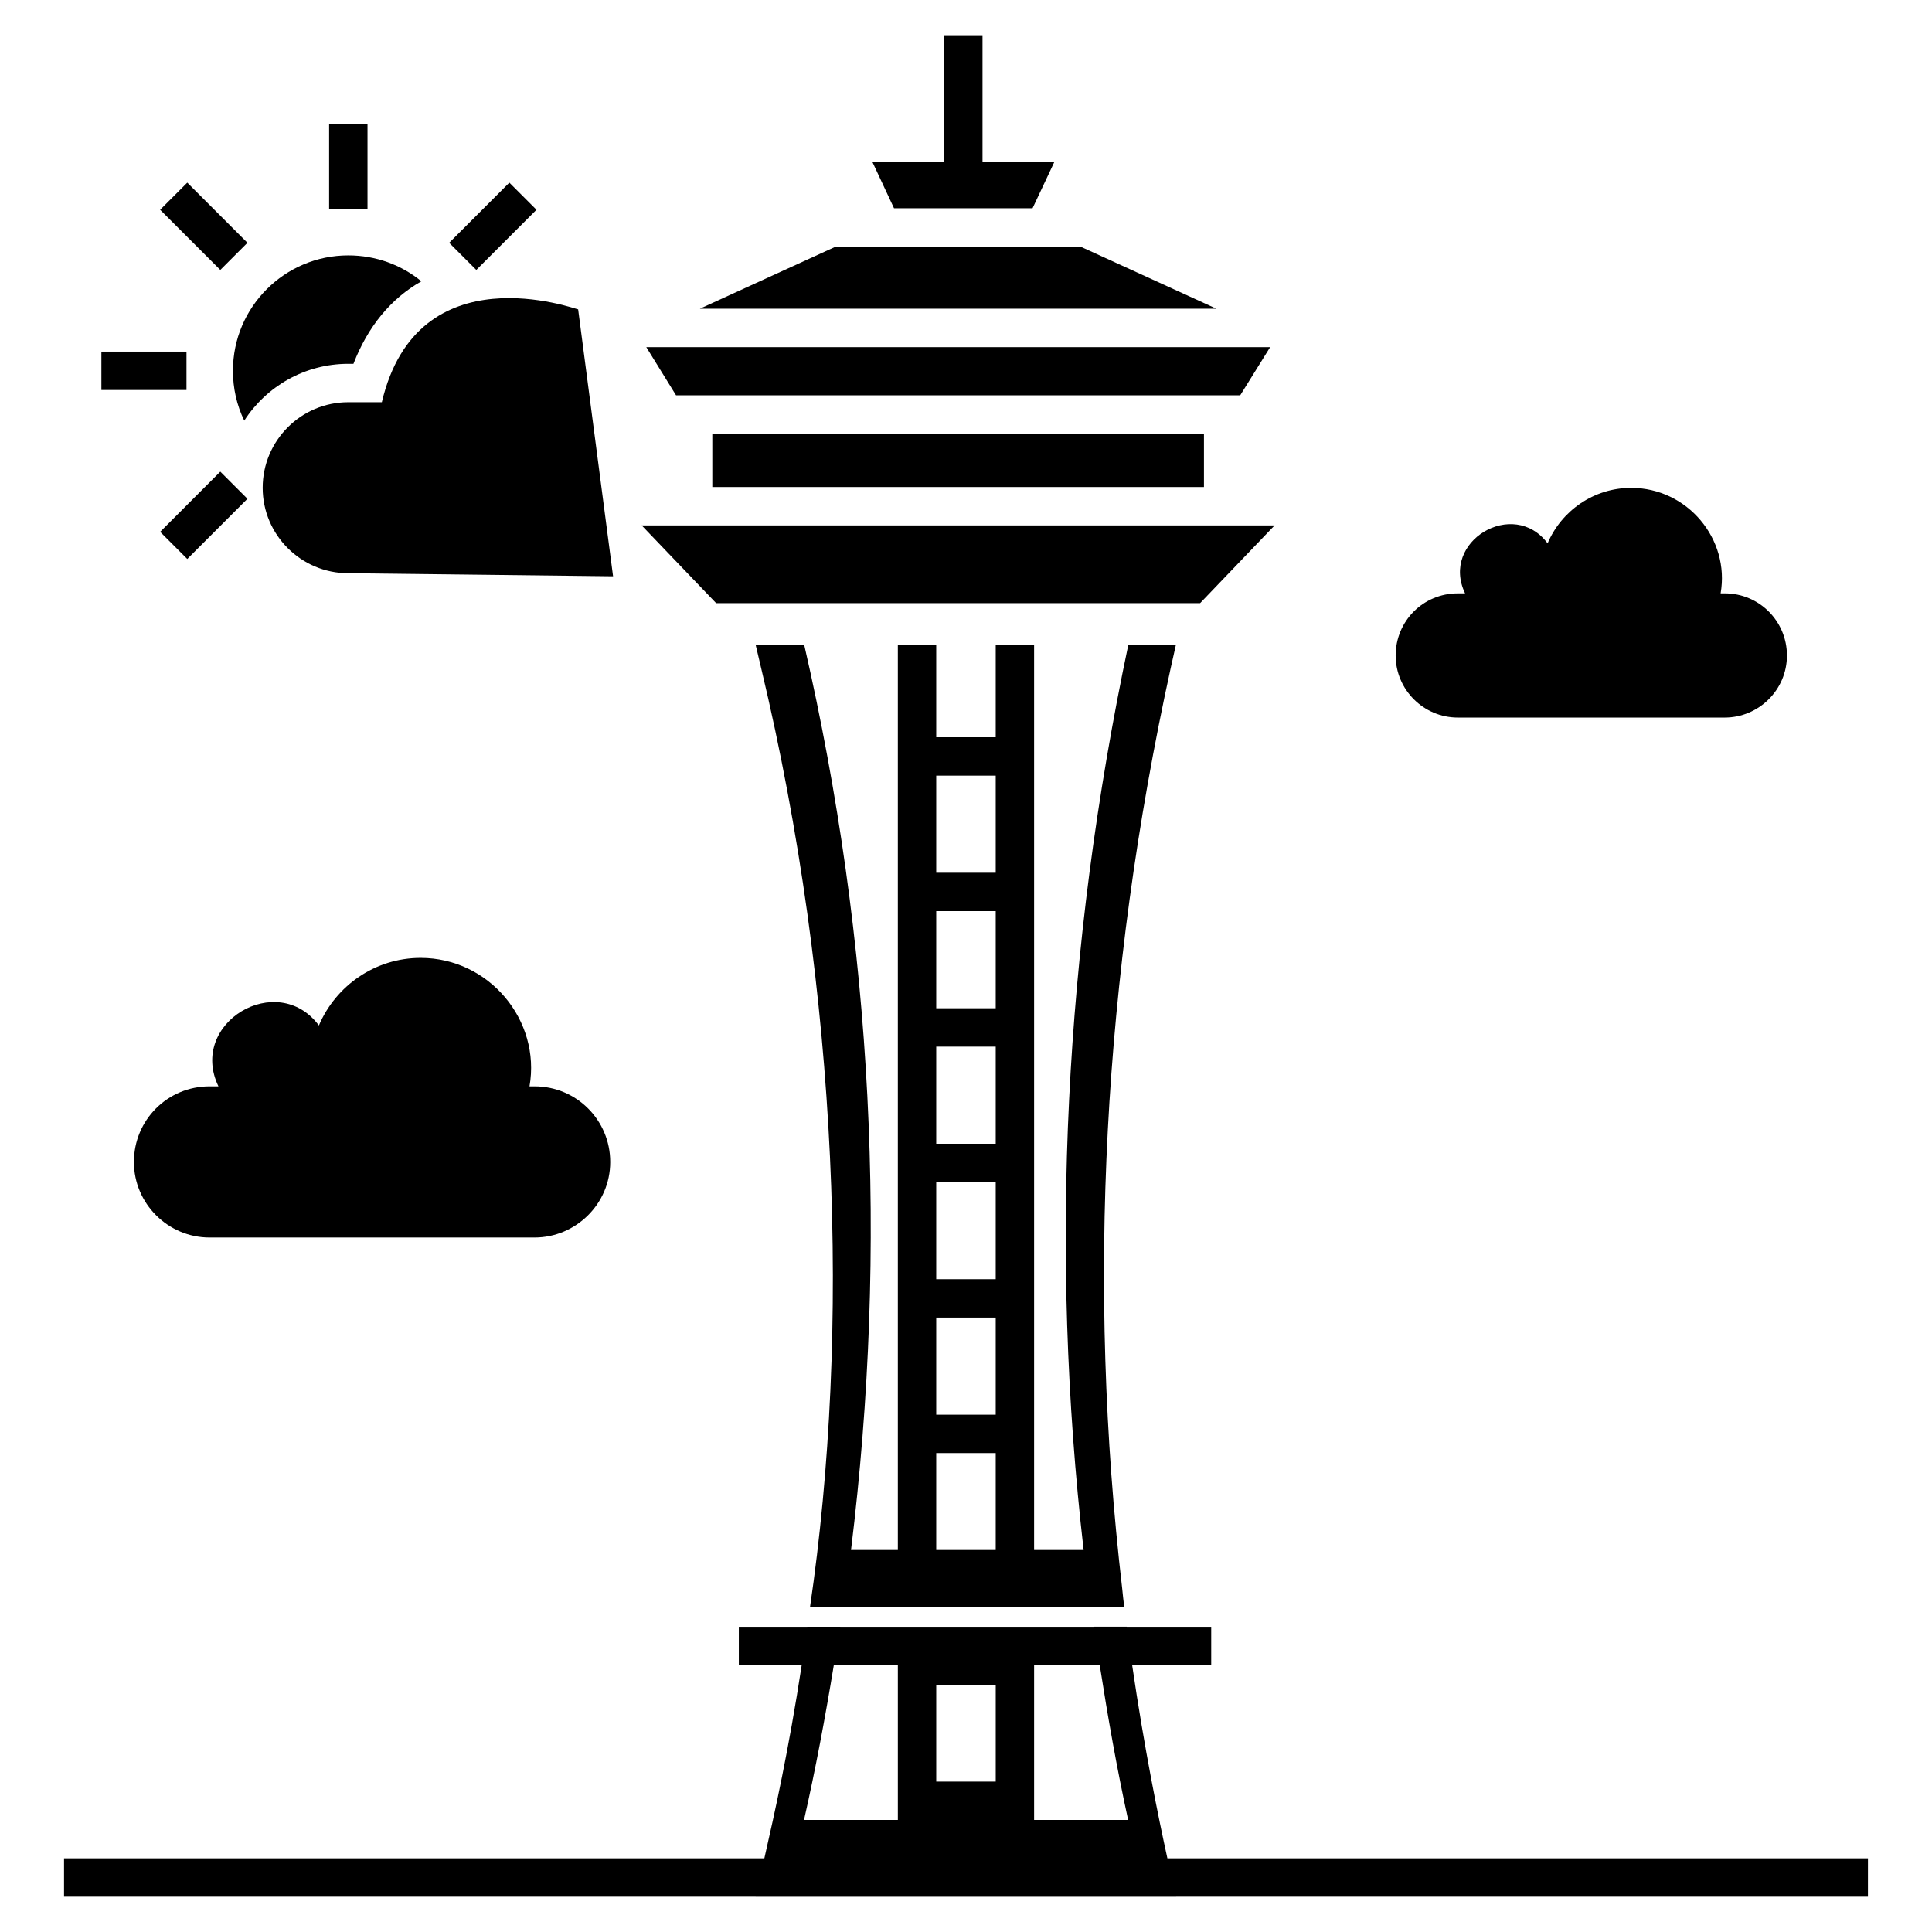 <?xml version="1.0" encoding="UTF-8"?>
<!-- Uploaded to: ICON Repo, www.svgrepo.com, Generator: ICON Repo Mixer Tools -->
<svg fill="#000000" width="800px" height="800px" version="1.1" viewBox="144 144 512 512" xmlns="http://www.w3.org/2000/svg">
 <g>
  <path d="m639.02 636.47h-185.65c-2.352-10.703-6.09-28.984-9.336-51.18h20.949v-10.172h-22.371c0-0.008-0.004-0.016-0.004-0.023h-8.797c0 0.008 0.004 0.016 0.004 0.023l-67.137 0.004c0-0.008 0.004-0.016 0.004-0.023h-8.746c0 0.008-0.004 0.016-0.004 0.023h-18.137v10.172h16.66c-3.426 22.449-7.172 39.258-9.895 51.18l-185.59-0.004v10.172h183.29c-0.004 0.004-0.004 0.008-0.004 0.012h111.43c0-0.004-0.004-0.008-0.004-0.012h183.34l0.004-10.172zm-220.97-51.18h17.391c2.141 13.734 4.551 27.402 7.527 41.02h-24.918zm-25.938 5.371h15.766v25.48h-15.766zm-27.145-5.371h16.973v41.02h-24.867c3.094-13.648 5.648-27.332 7.894-41.02z"/>
  <path d="m332.77 258.98h130.29v14.086h-130.29z"/>
  <path d="m430.3 209.34h-64.789l-36.055 16.477h136.91z"/>
  <path d="m472.67 248.76 7.934-12.766h-165.33l7.883 12.766z"/>
  <path d="m462.04 303.84 19.734-20.598h-167.72l19.73 20.598z"/>
  <path d="m179.49 451.94c0 11.023 9.027 20.016 20.051 20.016h86.125c10.875 0 20.051-8.871 20.051-20.016 0-11.102-8.949-20.051-20.051-20.051h-1.344c3.062-17.488-10.688-34.035-28.848-34.035-12.102 0-22.512 7.414-26.965 17.902-10.984-14.75-34.711-0.695-26.621 16.133h-2.348c-11.133 0-20.051 8.914-20.051 20.051z"/>
  <path d="m530.34 334.16h70.746c8.934 0 16.473-7.289 16.473-16.441 0-9.121-7.352-16.473-16.473-16.473h-1.105c2.516-14.367-8.777-27.957-23.699-27.957-9.941 0-18.492 6.09-22.152 14.703-9.023-12.117-28.516-0.57-21.867 13.254h-1.926c-9.148 0-16.473 7.324-16.473 16.473 0.004 9.059 7.418 16.441 16.477 16.441z"/>
  <path d="m208.73 255.47c5.848-9.051 16.02-15.055 27.562-15.055h1.375c3.812-9.867 9.918-17.289 18.004-21.867-5.34-4.375-12.102-6.867-19.375-6.867-16.832 0-30.562 13.68-30.562 30.562-0.004 4.629 1.012 9.156 2.996 13.227z"/>
  <path d="m231.22 176.83h10.172v22.551h-10.172z"/>
  <path d="m193.63 192.4 15.945 15.945-7.191 7.191-15.945-15.945z"/>
  <path d="m170.87 237.18h22.551v10.172h-22.551z"/>
  <path d="m186.44 284.94 15.945-15.949 7.191 7.191-15.945 15.949z"/>
  <path d="m278.98 192.4 7.191 7.191-15.945 15.945-7.191-7.191z"/>
  <path d="m245.19 250.59h-8.898c-12.512 0-22.68 10.172-22.68 22.684 0 12.461 10.172 22.633 22.68 22.633 0.043 0 0.176 0.004 0.414 0.004h-0.07c0.121 0 0.23 0.004 0.32 0.004h-0.098c0.133 0 0.281 0.004 0.465 0.004h-0.055 0.133c3.731 0.043 18.539 0.215 69.07 0.801l-9.258-70.738c-0.508 0.027-42.523-15.648-52.023 24.609z"/>
  <path d="m417.64 199.18 5.797-12.309h-19.059v-33.527h-10.172v33.527h-19.035l5.75 12.309z"/>
  <path d="m455.63 314.87h-12.613c-16.984 80.504-20.902 160.86-11.848 239.89h-13.121v-239.89h-10.172v24.512h-15.766v-24.512h-10.172v239.89h-12.41c9.867-80.352 5.797-160.75-12.41-239.89h-12.867l1.477 6.254c20.648 86.312 23.637 175.93 12.934 248.76h83.27c-0.199-1.684-0.395-3.324-0.547-4.957-9.355-80.301-5.086-162.08 12.867-243.91zm-47.754 239.89h-15.766v-25.684h15.766zm0-35.852h-15.766v-25.734h15.766zm0-35.906h-15.766v-25.734h15.766zm0-35.902h-15.766v-25.734h15.766zm0-35.906h-15.766v-25.734h15.766zm0-35.902h-15.766v-25.734h15.766z"/>
 </g>
</svg>